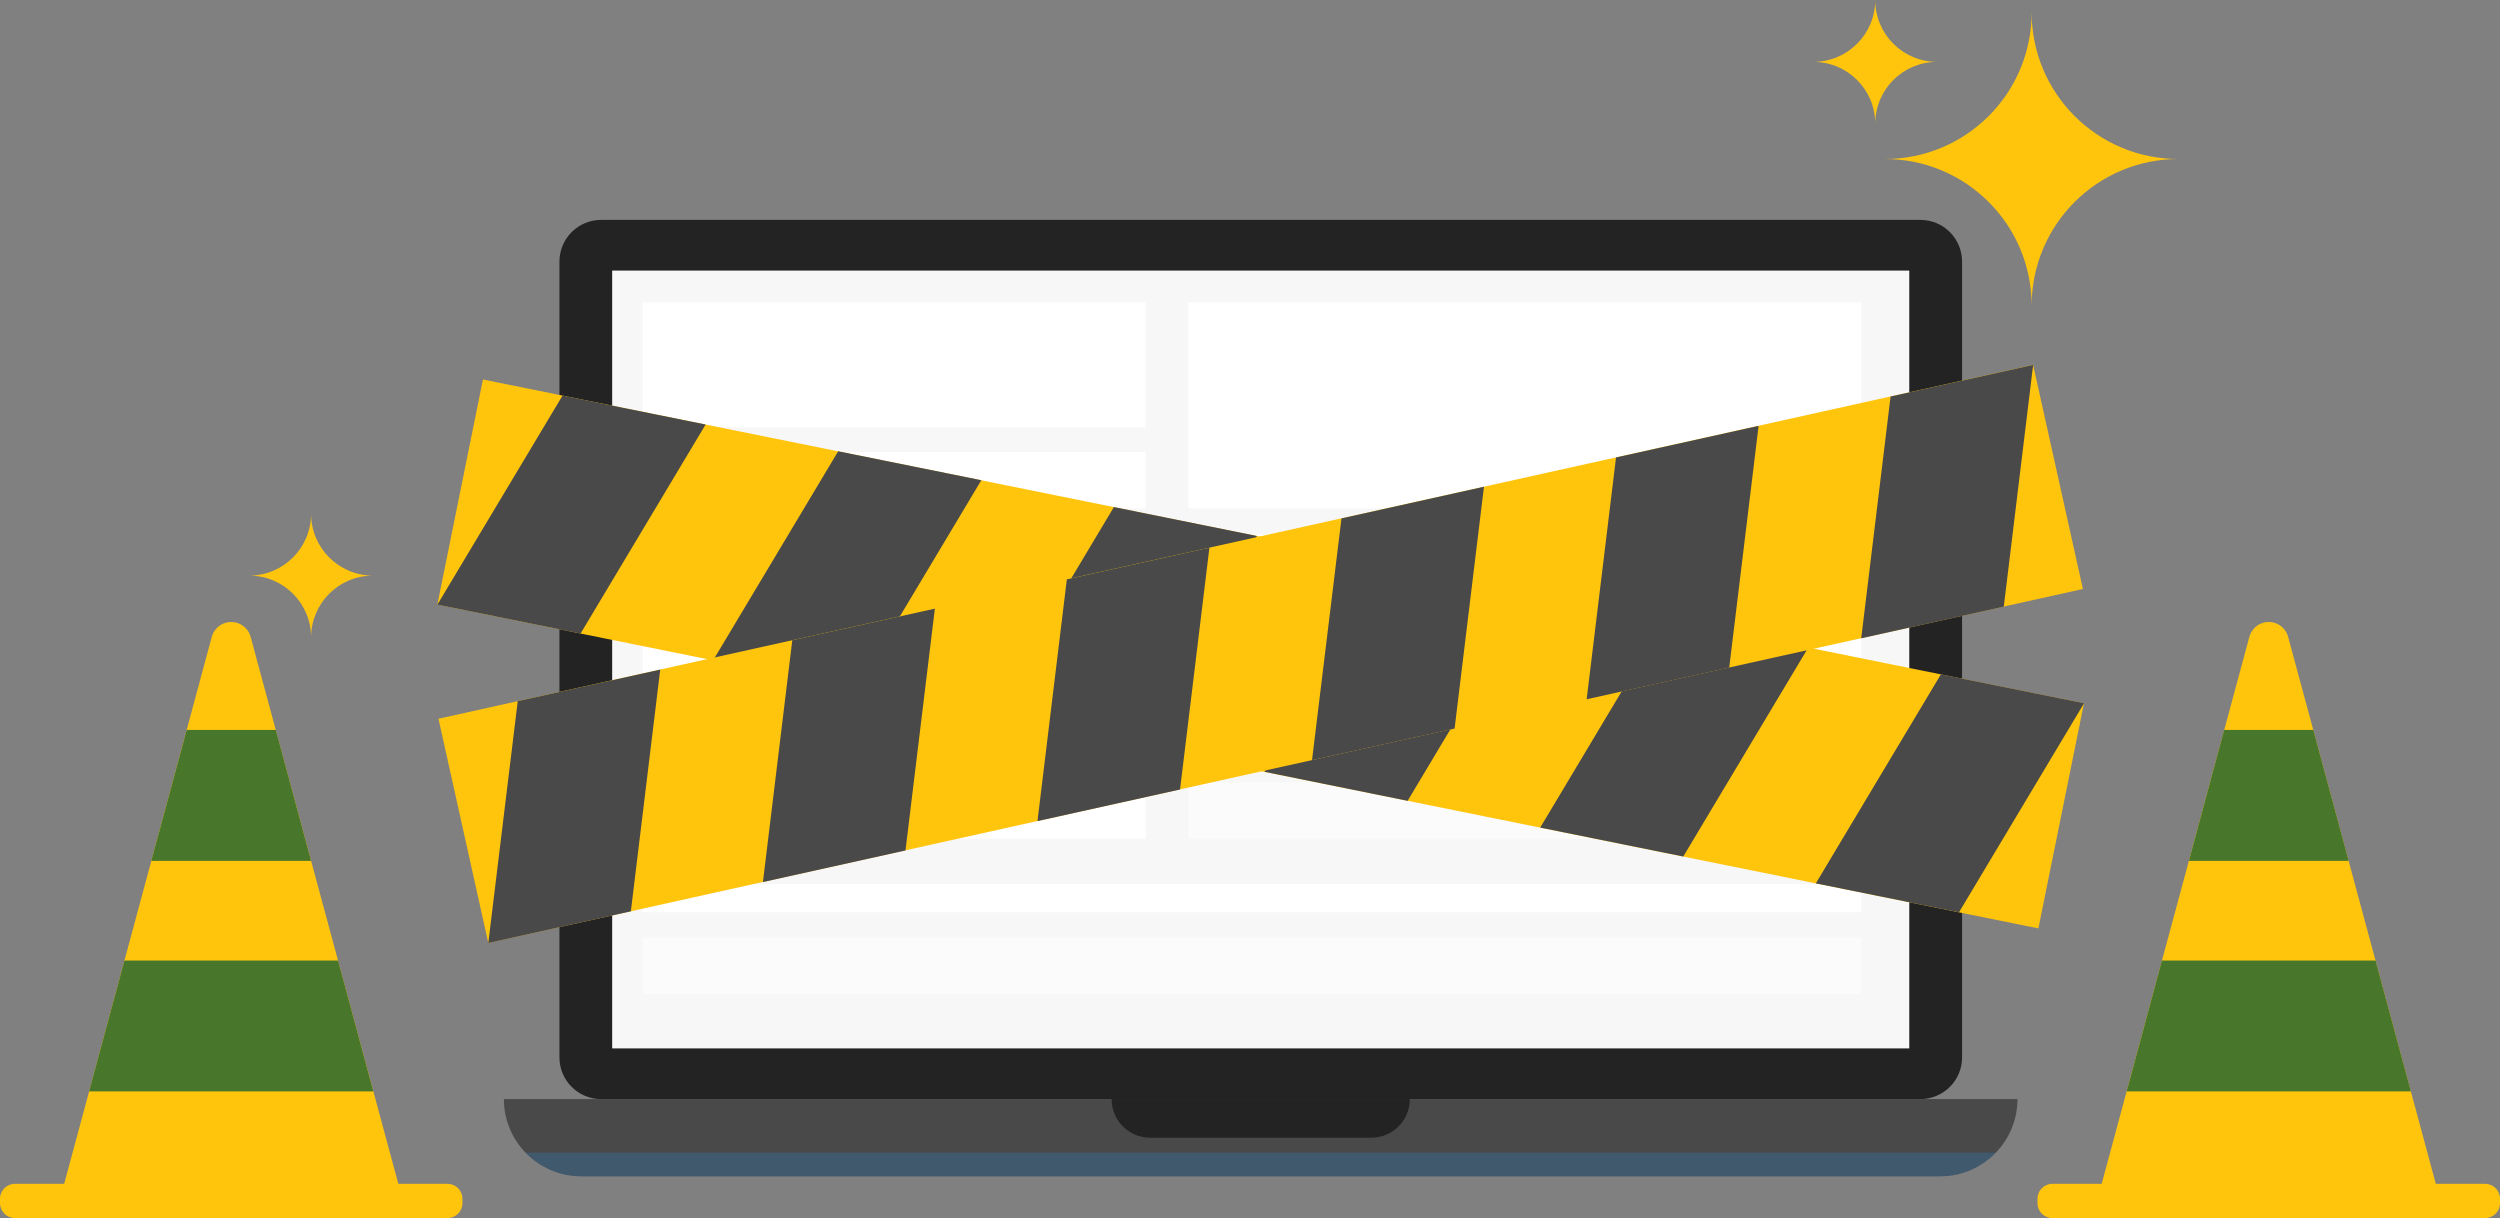 <svg width="470" height="229" viewBox="0 0 470 229" fill="none" xmlns="http://www.w3.org/2000/svg">
<rect x="0" y="0" width="470" height="229" fill="#808080" stroke="none"/>
<g clip-path="url(#clip0_18107_50468)">
<path d="M429.206 118.043C427.732 116.569 425.332 116.569 423.858 118.043C423.34 118.56 422.98 119.219 422.823 119.94L394.325 225.488H458.723L430.226 119.94C430.069 119.219 429.724 118.56 429.19 118.043H429.206Z" fill="#FFC50D"/>
<path d="M385.856 222.557H467.193C468.745 222.557 470 223.811 470 225.363V226.194C470 227.746 468.745 229 467.193 229H385.856C384.303 229 383.048 227.746 383.048 226.194V225.363C383.048 223.811 384.303 222.557 385.856 222.557Z" fill="#FFC50D"/>
<path d="M434.899 137.231H418.149L411.515 161.843H441.549L434.899 137.231Z" fill="#48772C"/>
<path d="M406.449 180.576L399.814 205.188H453.25L446.6 180.576H406.449Z" fill="#48772C"/>
<path d="M381.95 2.32C381.95 17.542 369.607 29.895 354.362 29.895C369.592 29.895 381.95 42.232 381.95 57.469C381.95 42.248 394.294 29.895 409.538 29.895C394.309 29.895 381.95 17.558 381.95 2.32Z" fill="#FFC50D"/>
<path d="M352.543 0C352.543 6.427 347.336 11.632 340.906 11.632C347.336 11.632 352.543 16.836 352.543 23.264C352.543 16.836 357.75 11.632 364.181 11.632C357.75 11.632 352.543 6.427 352.543 0Z" fill="#FFC50D"/>
<path d="M46.142 118.043C44.668 116.569 42.268 116.569 40.794 118.043C40.276 118.56 39.916 119.219 39.759 119.94L11.277 225.488H75.675L47.177 119.94C47.02 119.219 46.675 118.56 46.142 118.043Z" fill="#FFC50D"/>
<path d="M84.129 222.557H2.807C1.257 222.557 0 223.813 0 225.363V226.194C0 227.744 1.257 229 2.807 229H84.129C85.679 229 86.936 227.744 86.936 226.194V225.363C86.936 223.813 85.679 222.557 84.129 222.557Z" fill="#FFC50D"/>
<path d="M51.851 137.231H35.101L28.451 161.843H58.485L51.851 137.231Z" fill="#48772C"/>
<path d="M23.4 180.576L16.75 205.188H70.186L63.551 180.576H23.4Z" fill="#48772C"/>
<path d="M58.485 96.582C58.485 103.009 53.278 108.214 46.848 108.214C53.278 108.214 58.485 113.418 58.485 119.846C58.485 113.418 63.692 108.214 70.123 108.214C63.692 108.214 58.485 103.009 58.485 96.582Z" fill="#FFC50D"/>
<path d="M361.028 41.339H113.018C108.687 41.339 105.176 44.848 105.176 49.177V198.792C105.176 203.121 108.687 206.63 113.018 206.63H361.028C365.359 206.63 368.87 203.121 368.87 198.792V49.177C368.87 44.848 365.359 41.339 361.028 41.339Z" fill="#232323"/>
<path d="M358.942 50.87H115.089V197.099H358.942V50.87Z" fill="#F7F7F7"/>
<path d="M215.387 56.842H120.845V80.341H215.387V56.842Z" fill="white"/>
<path d="M215.387 84.997H120.845V95.563H215.387V84.997Z" fill="white"/>
<path d="M349.908 56.842H223.417V95.563H349.908V56.842Z" fill="white"/>
<path d="M215.387 100.517H120.845V111.083H215.387V100.517Z" fill="white"/>
<path d="M349.908 100.517H223.417V111.083H349.908V100.517Z" fill="white"/>
<path d="M215.387 116.052H120.845V126.618H215.387V116.052Z" fill="white"/>
<path d="M349.908 116.052H223.417V126.618H349.908V116.052Z" fill="white"/>
<path d="M215.387 131.587H120.845V142.153H215.387V131.587Z" fill="white"/>
<path d="M349.908 131.587H223.417V142.153H349.908V131.587Z" fill="white"/>
<path d="M215.387 147.122H120.845V157.688H215.387V147.122Z" fill="white"/>
<path opacity="0.5" d="M349.908 147.122H223.417V157.688H349.908V147.122Z" fill="white"/>
<path d="M349.908 166.216H120.845V171.499H349.908V166.216Z" fill="white"/>
<path opacity="0.5" d="M349.908 176.202H120.845V186.878H349.908V176.202Z" fill="white"/>
<path d="M109.27 221.146H364.761C372.775 221.146 379.284 214.64 379.284 206.63H94.731C94.731 214.64 101.24 221.146 109.254 221.146H109.27Z" fill="#494949"/>
<g style="mix-blend-mode:multiply">
<path d="M208.988 206.63H265.042V206.661C265.042 210.659 261.796 213.888 257.812 213.888H216.218C212.219 213.888 208.988 210.643 208.988 206.661V206.63Z" fill="#232323"/>
</g>
<g style="mix-blend-mode:multiply" opacity="0.2">
<path d="M109.27 221.146H364.761C368.87 221.146 372.571 219.437 375.206 216.694H98.824C101.459 219.437 105.161 221.146 109.27 221.146Z" fill="#259AFF"/>
</g>
<path d="M391.784 132.225L90.794 71.345L82.227 113.66L383.217 174.54L391.784 132.225Z" fill="#FFC50D"/>
<path d="M109.144 119.109L82.231 113.669L105.757 74.369L132.655 79.808L109.144 119.109Z" fill="#494949"/>
<path d="M160.98 129.581L134.066 124.141L157.576 84.84L184.49 90.28L160.98 129.581Z" fill="#494949"/>
<path d="M212.799 140.068L185.901 134.628L209.412 95.328L236.31 100.768L212.799 140.068Z" fill="#494949"/>
<path d="M264.635 150.556L237.721 145.1L261.231 105.8L288.145 111.255L264.635 150.556Z" fill="#494949"/>
<path d="M316.454 161.027L289.557 155.588L313.067 116.287L339.965 121.727L316.454 161.027Z" fill="#494949"/>
<path d="M368.29 171.515L341.376 166.075L364.886 126.775L391.8 132.214L368.29 171.515Z" fill="#494949"/>
<path d="M382.222 68.584L82.434 135.123L91.797 177.269L391.586 110.73L382.222 68.584Z" fill="#FFC50D"/>
<path d="M118.602 171.327L91.798 177.284L97.334 131.822L124.123 125.881L118.602 171.327Z" fill="#494949"/>
<path d="M170.233 159.883L143.429 165.824L148.95 120.363L175.754 114.422L170.233 159.883Z" fill="#494949"/>
<path d="M221.849 148.424L195.045 154.365L200.566 108.919L227.37 102.962L221.849 148.424Z" fill="#494949"/>
<path d="M273.465 136.964L246.661 142.906L252.197 97.46L278.986 91.503L273.465 136.964Z" fill="#494949"/>
<path d="M325.096 125.505L298.292 131.462L303.813 86L330.617 80.059L325.096 125.505Z" fill="#494949"/>
<path d="M376.712 114.045L349.908 120.002L355.429 74.541L382.233 68.6L376.712 114.045Z" fill="#494949"/>
</g>
<defs>
<clipPath id="clip0_18107_50468">
<rect width="470" height="229" fill="white"/>
</clipPath>
</defs>
</svg>
